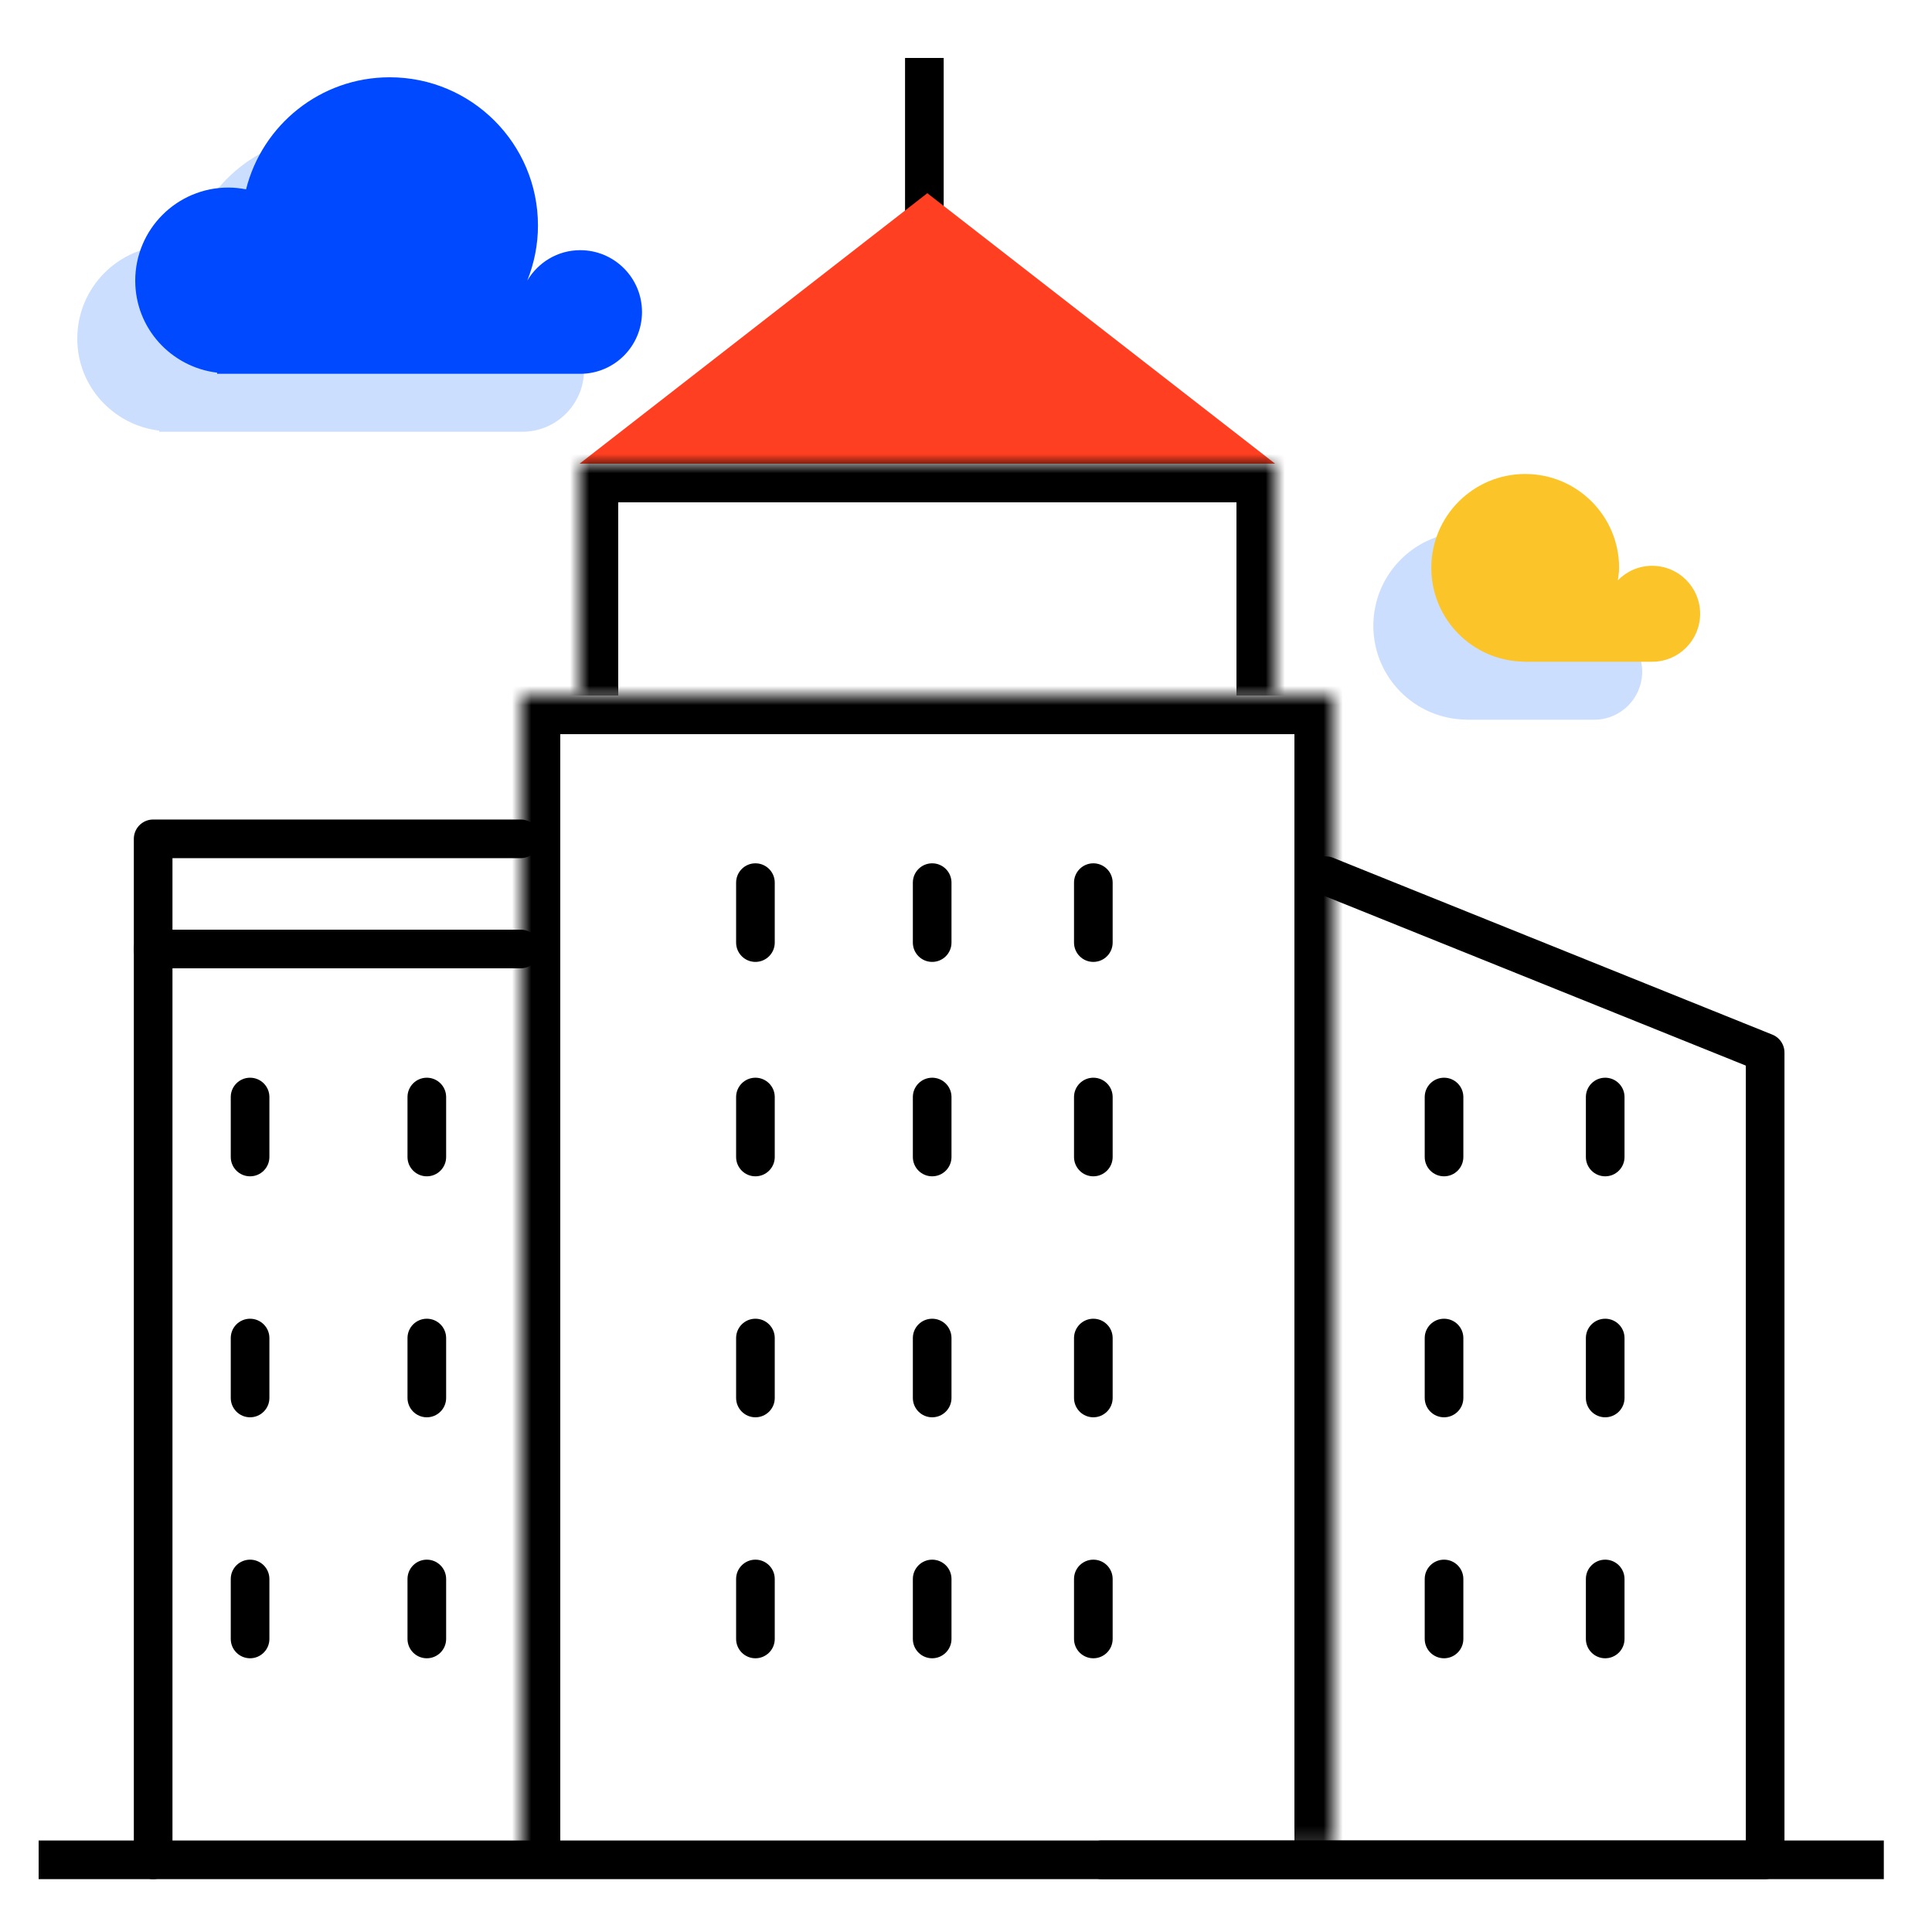 <svg width="100" height="100" viewBox="0 0 100 100" fill="none" xmlns="http://www.w3.org/2000/svg">
<path fill-rule="evenodd" clip-rule="evenodd" d="M71.084 32.393C71.084 29.708 73.26 27.533 75.944 27.533C78.629 27.533 80.805 29.708 80.805 32.393C80.805 32.614 80.769 32.825 80.739 33.038C81.189 32.575 81.817 32.286 82.516 32.286C83.888 32.286 84.999 33.398 84.999 34.77C84.999 36.139 83.891 37.249 82.522 37.252V37.253H75.879V37.247C73.227 37.211 71.084 35.055 71.084 32.393Z" fill="#CCDEFD"/>
<path fill-rule="evenodd" clip-rule="evenodd" d="M74.084 29.393C74.084 26.708 76.26 24.533 78.944 24.533C81.629 24.533 83.805 26.708 83.805 29.393C83.805 29.614 83.769 29.825 83.739 30.038C84.189 29.575 84.817 29.286 85.516 29.286C86.888 29.286 87.999 30.398 87.999 31.77C87.999 33.139 86.891 34.249 85.522 34.252V34.253H78.879V34.247C76.227 34.211 74.084 32.055 74.084 29.393Z" fill="#FBC529"/>
<path fill-rule="evenodd" clip-rule="evenodd" d="M4 17.528C4 14.866 6.158 12.708 8.819 12.708C9.134 12.708 9.439 12.743 9.737 12.801C10.573 9.47 13.579 7 17.171 7C21.409 7 24.845 10.436 24.845 14.674C24.845 15.68 24.645 16.639 24.293 17.52C24.852 16.583 25.863 15.949 27.032 15.949C28.799 15.949 30.23 17.382 30.23 19.149C30.23 20.915 28.799 22.348 27.032 22.348H8.238V22.289C5.854 21.999 4 19.99 4 17.528Z" fill="#CCDEFD"/>
<path fill-rule="evenodd" clip-rule="evenodd" d="M7 14.528C7 11.866 9.158 9.708 11.819 9.708C12.133 9.708 12.438 9.743 12.736 9.801C13.573 6.47 16.579 4 20.171 4C24.409 4 27.845 7.436 27.845 11.674C27.845 12.68 27.645 13.639 27.293 14.52C27.852 13.583 28.863 12.949 30.032 12.949C31.799 12.949 33.23 14.382 33.23 16.149C33.23 17.915 31.799 19.348 30.032 19.348H11.238V19.289C8.854 18.999 7 16.99 7 14.528Z" fill="#0049FF"/>
<path d="M68.627 45.326L91.364 54.48V96.263H57.02" stroke="black" stroke-width="2" stroke-linecap="round" stroke-linejoin="round"/>
<path d="M7.927 96.263V49.119H26.951" stroke="black" stroke-width="2" stroke-linecap="round" stroke-linejoin="round"/>
<path d="M7.927 49.137V43.418H26.951" stroke="black" stroke-width="2" stroke-linecap="round" stroke-linejoin="round"/>
<mask id="path-8-inside-1" fill="white">
<path fill-rule="evenodd" clip-rule="evenodd" d="M27 96V36H68.999V95.778"/>
</mask>
<path d="M27 36V34C25.895 34 25 34.895 25 36H27ZM68.999 36H70.999C70.999 34.895 70.104 34 68.999 34V36ZM29 96V36H25V96H29ZM27 38H68.999V34H27V38ZM66.999 36V95.778H70.999V36H66.999Z" fill="black" mask="url(#path-8-inside-1)"/>
<path d="M2 96.263H97.506" stroke="black" stroke-width="2" stroke-linejoin="round"/>
<path d="M47.845 3V11.843" stroke="black" stroke-width="2" stroke-linejoin="round"/>
<path fill-rule="evenodd" clip-rule="evenodd" d="M65.999 24L48.052 10.043L47.998 10L30 24" fill="#FF3F21"/>
<path fill-rule="evenodd" clip-rule="evenodd" d="M74.743 55.782C75.295 55.782 75.743 56.23 75.743 56.782V59.886C75.743 60.438 75.295 60.886 74.743 60.886C74.191 60.886 73.743 60.438 73.743 59.886V56.782C73.743 56.23 74.191 55.782 74.743 55.782ZM83.085 55.782C83.637 55.782 84.085 56.23 84.085 56.782V59.886C84.085 60.438 83.637 60.886 83.085 60.886C82.533 60.886 82.085 60.438 82.085 59.886V56.782C82.085 56.23 82.533 55.782 83.085 55.782ZM74.743 68.257C75.295 68.257 75.743 68.704 75.743 69.257V72.359C75.743 72.911 75.295 73.359 74.743 73.359C74.191 73.359 73.743 72.911 73.743 72.359V69.257C73.743 68.704 74.191 68.257 74.743 68.257ZM83.085 68.257C83.637 68.257 84.085 68.704 84.085 69.257V72.359C84.085 72.911 83.637 73.359 83.085 73.359C82.533 73.359 82.085 72.911 82.085 72.359V69.257C82.085 68.704 82.533 68.257 83.085 68.257ZM74.743 80.728C75.295 80.728 75.743 81.176 75.743 81.728V84.832C75.743 85.384 75.295 85.832 74.743 85.832C74.191 85.832 73.743 85.384 73.743 84.832V81.728C73.743 81.176 74.191 80.728 74.743 80.728ZM83.085 80.728C83.637 80.728 84.085 81.176 84.085 81.728V84.832C84.085 85.384 83.637 85.832 83.085 85.832C82.533 85.832 82.085 85.384 82.085 84.832V81.728C82.085 81.176 82.533 80.728 83.085 80.728ZM12.944 55.782C13.496 55.782 13.944 56.23 13.944 56.782V59.886C13.944 60.438 13.496 60.886 12.944 60.886C12.392 60.886 11.944 60.438 11.944 59.886V56.782C11.944 56.23 12.392 55.782 12.944 55.782ZM22.092 55.782C22.644 55.782 23.092 56.23 23.092 56.782V59.886C23.092 60.438 22.644 60.886 22.092 60.886C21.54 60.886 21.092 60.438 21.092 59.886V56.782C21.092 56.23 21.54 55.782 22.092 55.782ZM12.944 68.257C13.496 68.257 13.944 68.704 13.944 69.257V72.359C13.944 72.911 13.496 73.359 12.944 73.359C12.392 73.359 11.944 72.911 11.944 72.359V69.257C11.944 68.704 12.392 68.257 12.944 68.257ZM22.092 68.257C22.644 68.257 23.092 68.704 23.092 69.257V72.359C23.092 72.911 22.644 73.359 22.092 73.359C21.54 73.359 21.092 72.911 21.092 72.359V69.257C21.092 68.704 21.54 68.257 22.092 68.257ZM12.944 80.728C13.496 80.728 13.944 81.176 13.944 81.728V84.832C13.944 85.384 13.496 85.832 12.944 85.832C12.392 85.832 11.944 85.384 11.944 84.832V81.728C11.944 81.176 12.392 80.728 12.944 80.728ZM22.092 80.728C22.644 80.728 23.092 81.176 23.092 81.728V84.832C23.092 85.384 22.644 85.832 22.092 85.832C21.54 85.832 21.092 85.384 21.092 84.832V81.728C21.092 81.176 21.54 80.728 22.092 80.728ZM39.101 55.782C39.653 55.782 40.101 56.23 40.101 56.782V59.886C40.101 60.438 39.653 60.886 39.101 60.886C38.549 60.886 38.101 60.438 38.101 59.886V56.782C38.101 56.23 38.549 55.782 39.101 55.782ZM48.249 55.782C48.801 55.782 49.249 56.23 49.249 56.782V59.886C49.249 60.438 48.801 60.886 48.249 60.886C47.697 60.886 47.249 60.438 47.249 59.886V56.782C47.249 56.23 47.697 55.782 48.249 55.782ZM56.591 55.782C57.143 55.782 57.591 56.23 57.591 56.782V59.886C57.591 60.438 57.143 60.886 56.591 60.886C56.039 60.886 55.591 60.438 55.591 59.886V56.782C55.591 56.23 56.039 55.782 56.591 55.782ZM39.101 44.685C39.653 44.685 40.101 45.133 40.101 45.685V48.788C40.101 49.341 39.653 49.788 39.101 49.788C38.549 49.788 38.101 49.341 38.101 48.788V45.685C38.101 45.133 38.549 44.685 39.101 44.685ZM48.249 44.685C48.801 44.685 49.249 45.133 49.249 45.685V48.788C49.249 49.341 48.801 49.788 48.249 49.788C47.697 49.788 47.249 49.341 47.249 48.788V45.685C47.249 45.133 47.697 44.685 48.249 44.685ZM56.591 44.685C57.143 44.685 57.591 45.133 57.591 45.685V48.788C57.591 49.341 57.143 49.788 56.591 49.788C56.039 49.788 55.591 49.341 55.591 48.788V45.685C55.591 45.133 56.039 44.685 56.591 44.685ZM39.101 68.257C39.653 68.257 40.101 68.704 40.101 69.257V72.359C40.101 72.911 39.653 73.359 39.101 73.359C38.549 73.359 38.101 72.911 38.101 72.359V69.257C38.101 68.704 38.549 68.257 39.101 68.257ZM48.249 68.257C48.801 68.257 49.249 68.704 49.249 69.257V72.359C49.249 72.911 48.801 73.359 48.249 73.359C47.697 73.359 47.249 72.911 47.249 72.359V69.257C47.249 68.704 47.697 68.257 48.249 68.257ZM56.591 68.257C57.143 68.257 57.591 68.704 57.591 69.257V72.359C57.591 72.911 57.143 73.359 56.591 73.359C56.039 73.359 55.591 72.911 55.591 72.359V69.257C55.591 68.704 56.039 68.257 56.591 68.257ZM39.101 80.728C39.653 80.728 40.101 81.176 40.101 81.728V84.832C40.101 85.384 39.653 85.832 39.101 85.832C38.549 85.832 38.101 85.384 38.101 84.832V81.728C38.101 81.176 38.549 80.728 39.101 80.728ZM48.249 80.728C48.801 80.728 49.249 81.176 49.249 81.728V84.832C49.249 85.384 48.801 85.832 48.249 85.832C47.697 85.832 47.249 85.384 47.249 84.832V81.728C47.249 81.176 47.697 80.728 48.249 80.728ZM56.591 80.728C57.143 80.728 57.591 81.176 57.591 81.728V84.832C57.591 85.384 57.143 85.832 56.591 85.832C56.039 85.832 55.591 85.384 55.591 84.832V81.728C55.591 81.176 56.039 80.728 56.591 80.728Z" fill="black"/>
<mask id="path-14-inside-2" fill="white">
<path fill-rule="evenodd" clip-rule="evenodd" d="M30 36V24H65.999V36"/>
</mask>
<path d="M30 24V22C28.895 22 28 22.895 28 24H30ZM65.999 24H67.999C67.999 22.895 67.104 22 65.999 22V24ZM32 36V24H28V36H32ZM30 26H65.999V22H30V26ZM63.999 24V36H67.999V24H63.999Z" fill="black" mask="url(#path-14-inside-2)"/>
</svg>
